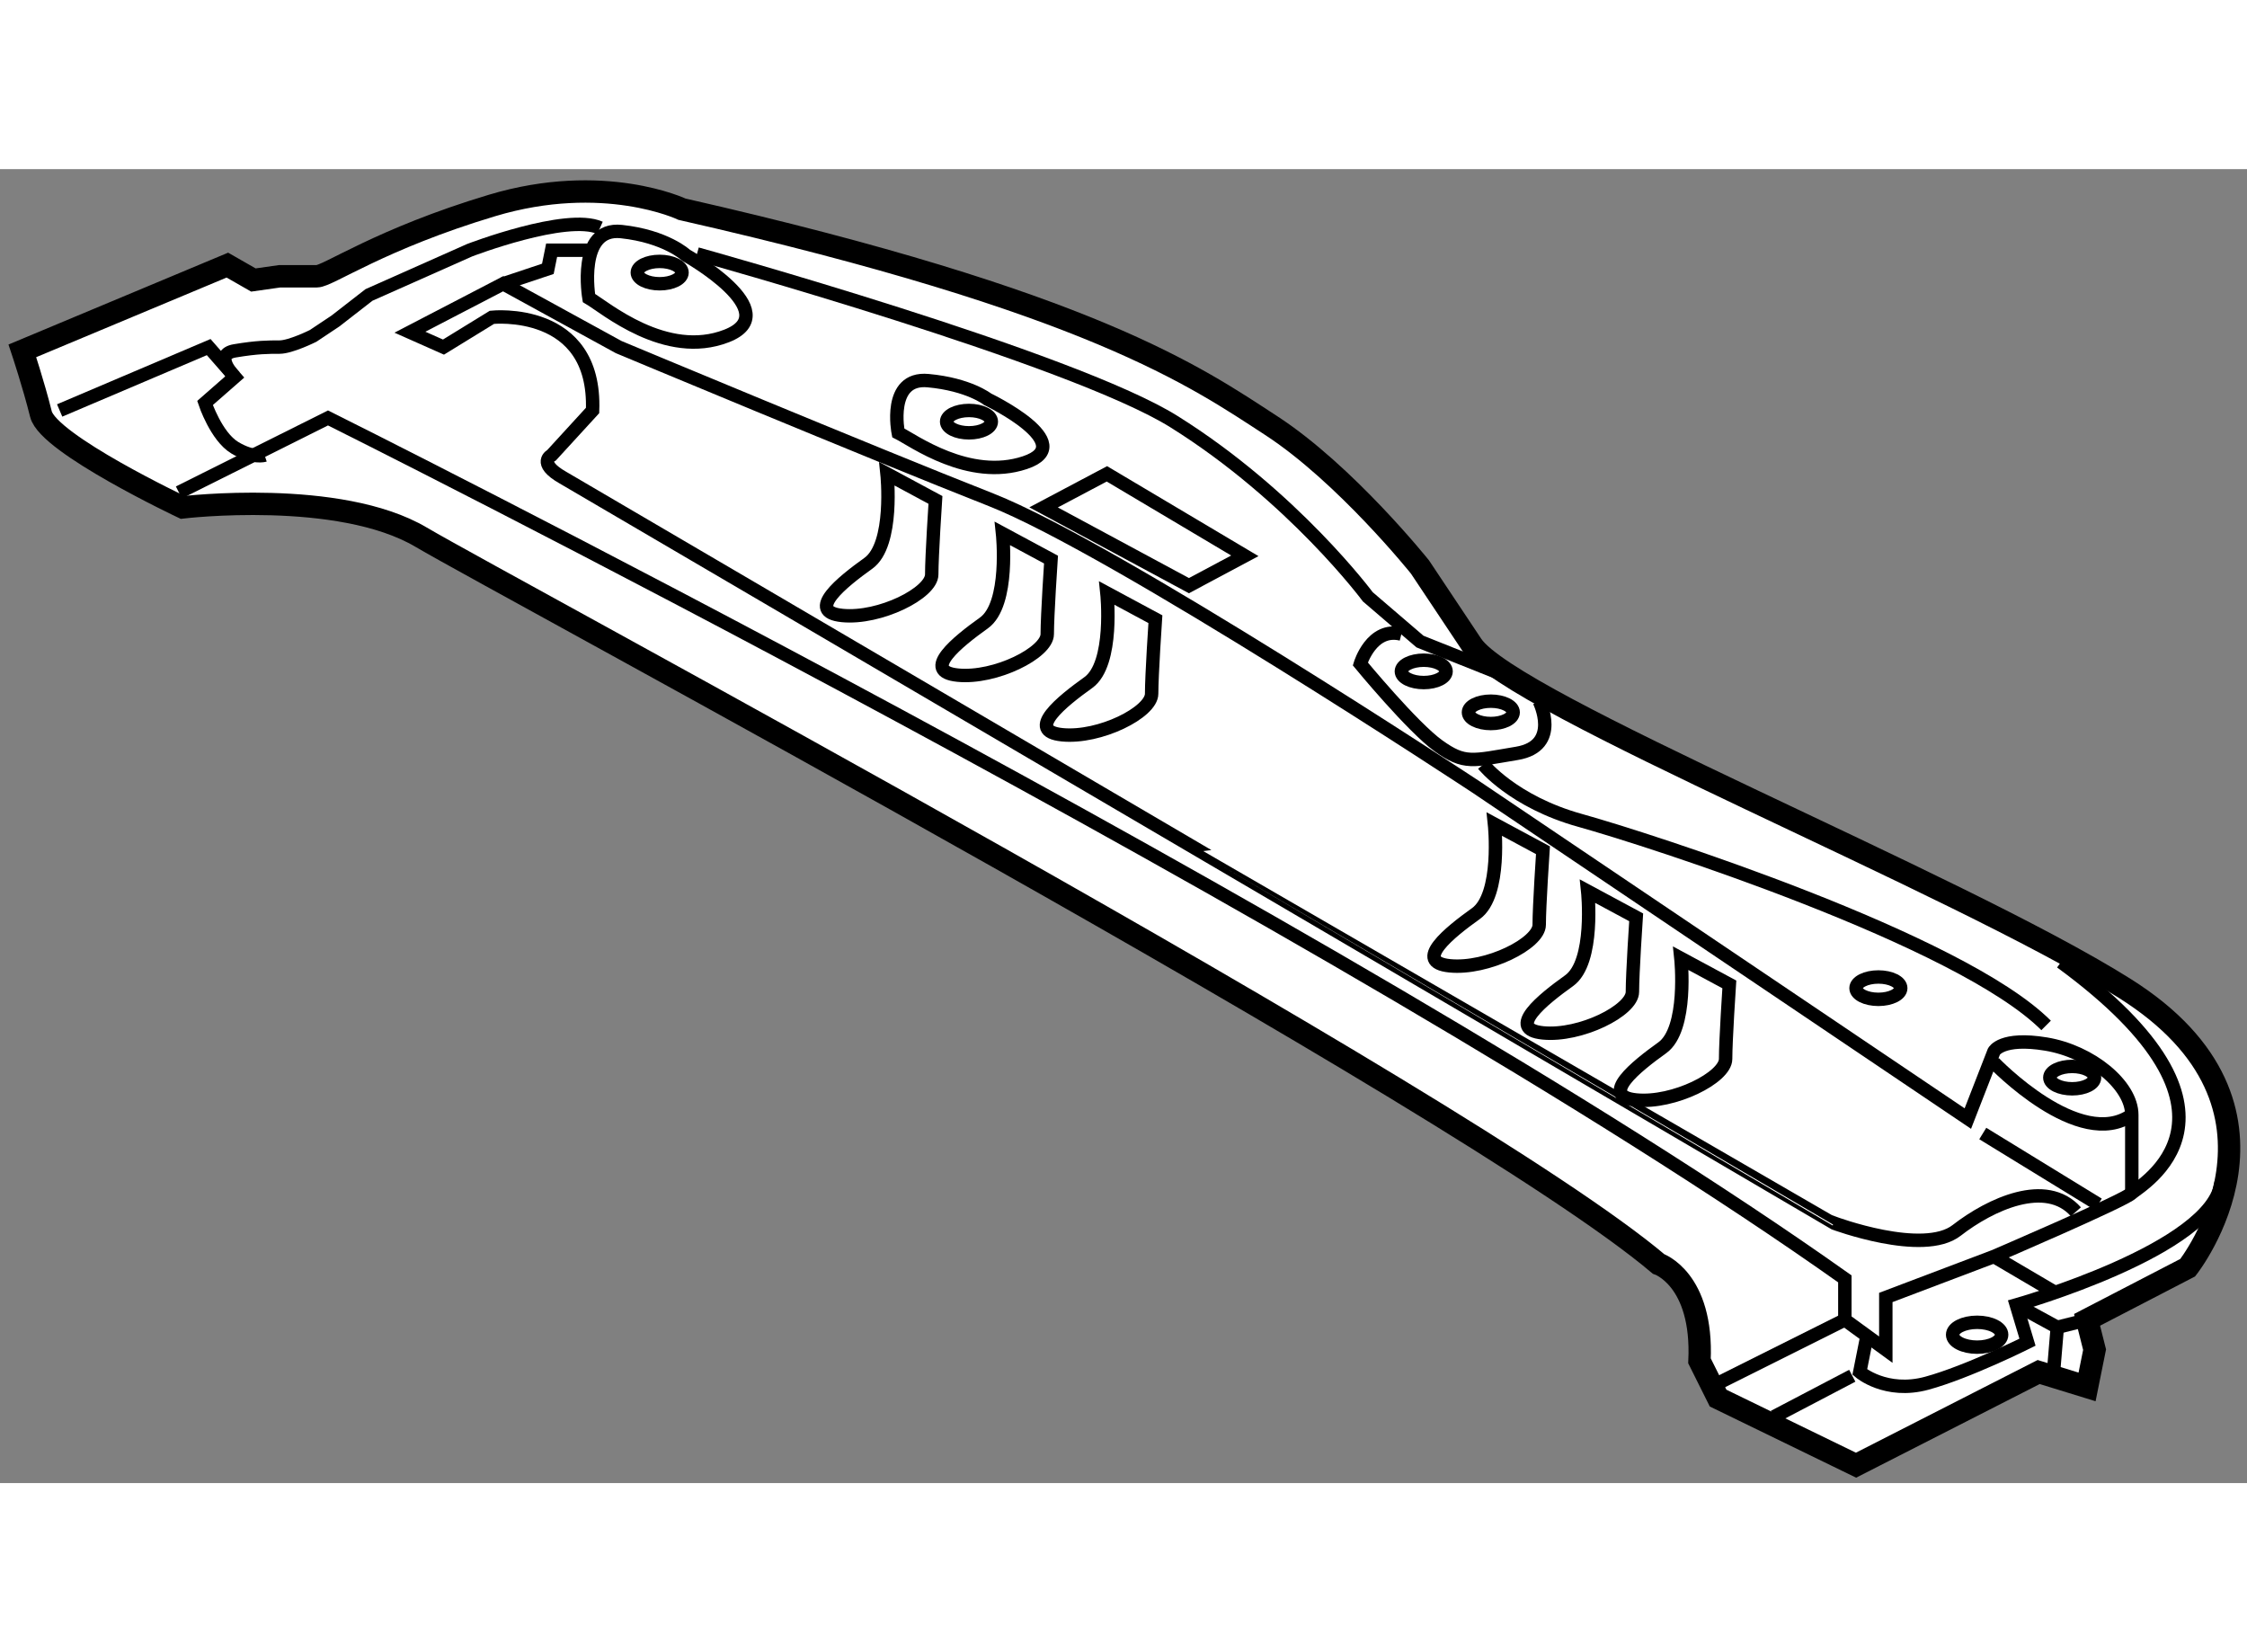 <?xml version="1.0" encoding="utf-8"?>
<!-- Generator: Adobe Illustrator 15.1.0, SVG Export Plug-In . SVG Version: 6.00 Build 0)  -->
<!DOCTYPE svg PUBLIC "-//W3C//DTD SVG 1.1//EN" "http://www.w3.org/Graphics/SVG/1.1/DTD/svg11.dtd">
<svg version="1.1" xmlns="http://www.w3.org/2000/svg" xmlns:xlink="http://www.w3.org/1999/xlink" x="0px" y="0px" width="244.8px"
	 height="180px" viewBox="160.584 26.771 50.242 29.379" enable-background="new 0 0 244.8 180" xml:space="preserve">
	
<rect x="160.584" y="26.771" width="50.242" height="29.379" fill="#808080" stroke="none"/>
	
<g><path fill="#FFFFFF" stroke="#000000" stroke-width="0.5" d="M175.834,27.667c0,0-1.75-0.833-4.25-0.083s-3.666,1.583-3.916,1.583
				s-0.834,0-0.834,0l-0.584,0.083l-0.582-0.333l-4.584,1.917c0,0,0.25,0.749,0.416,1.416c0.168,0.667,3.168,2.084,3.168,2.084
				S168.167,33.916,170,35c1.834,1.084,23.334,12.583,27.668,16.25c0,0,1,0.334,0.916,2.167L199,54.25l3.084,1.5l4.084-2.083
				L207.25,54l0.168-0.833L207.25,52.5l2.25-1.166c0,0,2.834-3.584-1.416-6.25c-3.791-2.379-13.667-6.334-14.584-7.667l-1.166-1.75
				c0,0-1.667-2.084-3.334-3.167C187.334,31.417,185,29.75,175.834,27.667z"></path><path fill="none" stroke="#000000" stroke-width="0.3" d="M164.584,34l3.334-1.666c0,0,22.75,11.334,33.916,19.25V52.5
				l0.916,0.667V52l2.418-0.916c0,0,2.916-1.25,3.082-1.417c0.168-0.167,3.084-1.751-1.582-5.167"></path><path fill="none" stroke="#000000" stroke-width="0.3" d="M207,50.084c-0.666-0.75-1.916-0.167-2.666,0.416
				s-2.75-0.166-2.75-0.166S173.75,34,173.168,33.667c-0.584-0.333-0.25-0.5-0.25-0.5l0.916-1c0.084-2.333-2.25-2.083-2.25-2.083
				L170.5,30.75l-0.75-0.333l2.084-1.083l2.584,1.416c0,0,5.582,2.334,8.332,3.417s10.834,6.417,10.834,6.417l11,7.416l0.584-1.5
				c0,0,0.166-0.332,1.166-0.166s1.916,0.916,1.916,1.583s0,1.75,0,1.75"></path><path fill="none" stroke="#000000" stroke-width="0.3" d="M161.918,32.167l3.332-1.417l0.584,0.667L165.168,32
				c0,0,0.25,0.75,0.666,1s0.666,0.167,0.666,0.167"></path><path fill="none" stroke="#000000" stroke-width="0.3" d="M202.334,52.834l-0.166,0.833c0,0,0.583,0.5,1.5,0.25
				c0.916-0.25,2.25-0.917,2.25-0.917l-0.25-0.833c0,0,4.416-1.25,4.582-2.75"></path><path fill="none" stroke="#000000" stroke-width="0.3" d="M180.668,32.667c0,0-0.25-1.251,0.666-1.167s1.334,0.417,1.334,0.417
				s2.082,1.001,0.832,1.417S181.001,32.834,180.668,32.667z"></path><ellipse fill="none" stroke="#000000" stroke-width="0.3" cx="182.25" cy="32.417" rx="0.5" ry="0.25"></ellipse><path fill="none" stroke="#000000" stroke-width="0.3" d="M173.752,29.652c0,0-0.271-1.592,0.725-1.485
				c0.995,0.106,1.447,0.53,1.447,0.53s2.264,1.274,0.906,1.804C175.472,31.03,174.114,29.864,173.752,29.652z"></path><ellipse fill="none" stroke="#000000" stroke-width="0.3" cx="175.334" cy="29.084" rx="0.5" ry="0.25"></ellipse><ellipse fill="none" stroke="#000000" stroke-width="0.3" cx="192.418" cy="38.001" rx="0.5" ry="0.25"></ellipse><ellipse fill="none" stroke="#000000" stroke-width="0.3" cx="193.918" cy="38.917" rx="0.5" ry="0.25"></ellipse><ellipse fill="none" stroke="#000000" stroke-width="0.3" cx="206.917" cy="47.084" rx="0.5" ry="0.25"></ellipse><ellipse fill="none" stroke="#000000" stroke-width="0.3" cx="202.584" cy="45.084" rx="0.5" ry="0.25"></ellipse><path fill="none" stroke="#000000" stroke-width="0.3" d="M205.168,46.75c0,0,1.916,2,3.082,1.167"></path><line fill="none" stroke="#000000" stroke-width="0.3" x1="201.834" y1="52.5" x2="199" y2="53.917"></line><path fill="none" stroke="#000000" stroke-width="0.3" d="M194,41.417c0,0,0.168,1.583-0.416,2s-1.417,1.084-0.584,1.167
				c0.834,0.083,2-0.5,2-0.917S195.084,42,195.084,42L194,41.417z"></path><path fill="none" stroke="#000000" stroke-width="0.3" d="M196.084,42.917c0,0,0.167,1.583-0.416,2
				c-0.584,0.417-1.418,1.084-0.584,1.167s2-0.5,2-0.917s0.084-1.667,0.084-1.667L196.084,42.917z"></path><path fill="none" stroke="#000000" stroke-width="0.3" d="M198.168,44.417c0,0,0.166,1.583-0.417,2s-1.417,1.084-0.583,1.167
				c0.833,0.083,2-0.5,2-0.917S199.251,45,199.251,45L198.168,44.417z"></path><path fill="none" stroke="#000000" stroke-width="0.3" d="M185.334,36.251c0,0,0.167,1.583-0.416,2
				c-0.584,0.417-1.418,1.084-0.584,1.167s2-0.5,2-0.917s0.084-1.667,0.084-1.667L185.334,36.251z"></path><path fill="none" stroke="#000000" stroke-width="0.3" d="M183,34.918c0,0,0.168,1.583-0.416,2s-1.417,1.084-0.584,1.167
				c0.834,0.083,2-0.5,2-0.917s0.084-1.667,0.084-1.667L183,34.918z"></path><path fill="none" stroke="#000000" stroke-width="0.3" d="M180.417,33.584c0,0,0.167,1.583-0.417,2
				c-0.583,0.417-1.416,1.084-0.583,1.167s2-0.5,2-0.917s0.083-1.667,0.083-1.667L180.417,33.584z"></path><path fill="none" stroke="#000000" stroke-width="0.3" d="M176.168,28.667c0,0,8.391,2.327,10.666,3.75
				c2.666,1.667,4.334,3.917,4.334,3.917l1.166,1l2.084,0.833"></path><path fill="none" stroke="#000000" stroke-width="0.3" d="M195,38.667c0,0,0.5,1.001-0.5,1.167s-1.166,0.25-1.75-0.167
				c-0.582-0.417-1.75-1.833-1.75-1.833s0.251-0.834,0.918-0.667"></path><path fill="none" stroke="#000000" stroke-width="0.3" d="M165.834,31.417c0,0-0.5-0.499,0-0.583s0.75-0.084,1-0.084
				s0.75-0.25,0.75-0.25l0.5-0.333l0.75-0.583l2.25-1c0,0,2.166-0.833,2.916-0.5"></path><line fill="none" stroke="#000000" stroke-width="0.3" x1="204.918" y1="48.334" x2="207.5" y2="49.917"></line><line fill="none" stroke="#000000" stroke-width="0.3" x1="206.584" y1="51.917" x2="205.168" y2="51.084"></line><ellipse fill="none" stroke="#000000" stroke-width="0.3" cx="204.792" cy="52.833" rx="0.548" ry="0.278"></ellipse><line fill="none" stroke="#000000" stroke-width="0.3" x1="200.25" y1="54.667" x2="202" y2="53.75"></line><polyline fill="none" stroke="#000000" stroke-width="0.3" points="206.5,53.667 206.584,52.667 205.668,52.167 		"></polyline><line fill="none" stroke="#000000" stroke-width="0.3" x1="207.25" y1="52.5" x2="206.584" y2="52.667"></line><polyline fill="none" stroke="#000000" stroke-width="0.3" points="171.834,29.334 172.834,29 172.918,28.584 173.75,28.584 		"></polyline><polygon fill="none" stroke="#000000" stroke-width="0.3" points="185.334,33.584 183.918,34.334 187.168,36.084 188.418,35.417 
						"></polygon><path fill="none" stroke="#000000" stroke-width="0.3" d="M193.75,40.084c0,0,0.668,0.834,2.168,1.25s8.5,2.666,10.416,4.583"></path></g>


</svg>